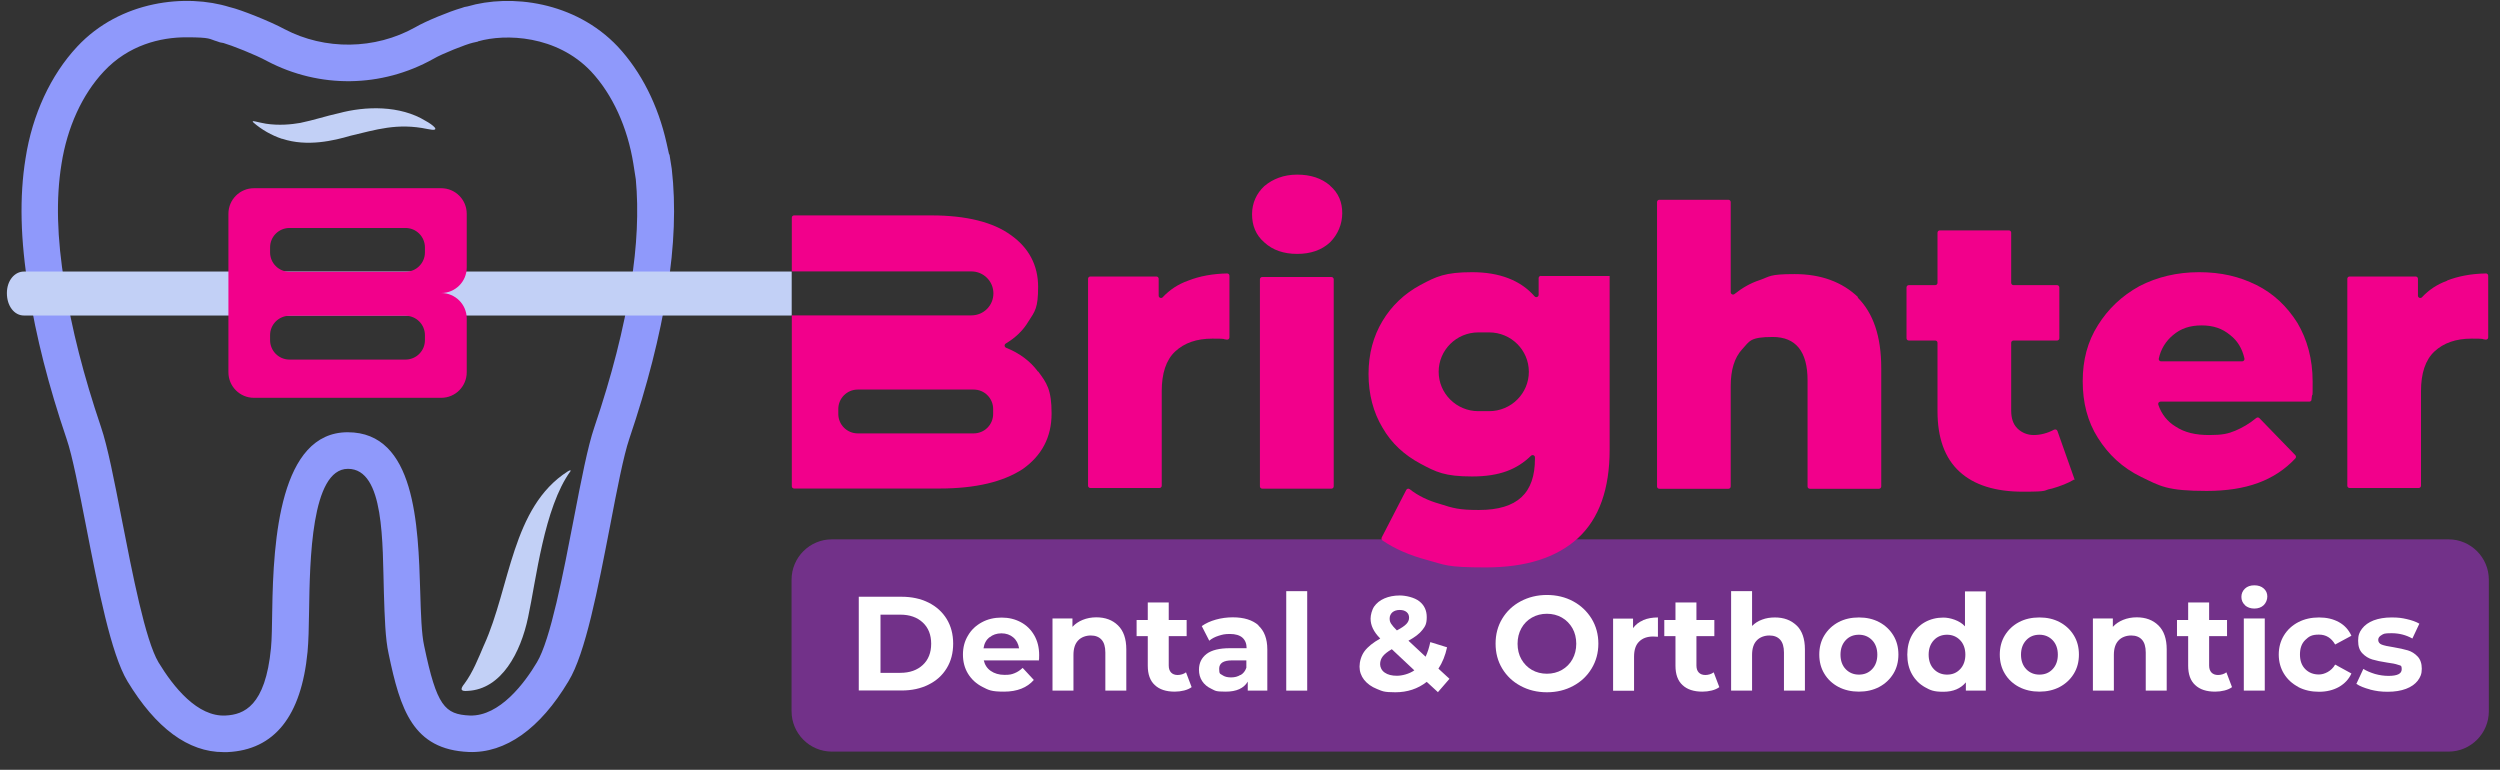 <svg xmlns="http://www.w3.org/2000/svg" width="328" height="101" viewBox="0 0 328 101" fill="none"><rect x="0" y="0" width="328" height="101" fill="#333333" stroke="none"/><g clip-path="url(#clip0_10255_8550)"><path d="M63.488 84.66C62.754 86.377 62.038 88.21 60.938 89.694C60.404 90.36 60.338 90.744 61.371 90.644C65.804 90.427 68.321 85.61 69.288 80.977C70.338 76.127 71.371 66.594 74.854 61.81C74.921 61.644 74.771 61.677 74.471 61.86C67.138 66.56 66.954 77.01 63.521 84.594L63.488 84.66Z" fill="#C2D0F6"></path><path d="M321.236 70.761H109.153C106.225 70.761 103.853 73.134 103.853 76.061V93.311C103.853 96.238 106.225 98.611 109.153 98.611H321.236C324.163 98.611 326.536 96.238 326.536 93.311V76.061C326.536 73.134 324.163 70.761 321.236 70.761Z" fill="#723189"></path><path d="M112.671 78.293H118.271C119.605 78.293 120.788 78.543 121.821 79.059C122.855 79.576 123.638 80.293 124.205 81.209C124.771 82.143 125.055 83.209 125.055 84.443C125.055 85.676 124.771 86.759 124.205 87.676C123.638 88.609 122.838 89.326 121.821 89.826C120.788 90.343 119.621 90.593 118.271 90.593H112.671V78.276V78.293ZM118.121 88.276C119.355 88.276 120.338 87.926 121.071 87.243C121.805 86.559 122.171 85.626 122.171 84.459C122.171 83.293 121.805 82.359 121.071 81.676C120.338 80.993 119.355 80.643 118.121 80.643H115.521V88.276H118.121Z" fill="white"></path><path d="M136.222 86.643H129.072C129.205 87.226 129.505 87.693 129.988 88.026C130.472 88.36 131.072 88.543 131.788 88.543C132.505 88.543 132.722 88.476 133.105 88.326C133.488 88.176 133.838 87.943 134.172 87.626L135.638 89.21C134.755 90.226 133.438 90.743 131.738 90.743C130.038 90.743 129.722 90.543 128.905 90.126C128.088 89.71 127.455 89.126 127.005 88.393C126.555 87.66 126.338 86.81 126.338 85.876C126.338 84.943 126.555 84.11 127.005 83.376C127.438 82.626 128.055 82.06 128.822 81.643C129.588 81.226 130.455 81.026 131.405 81.026C132.355 81.026 133.172 81.226 133.922 81.626C134.672 82.026 135.255 82.593 135.688 83.343C136.122 84.093 136.338 84.96 136.338 85.943C136.338 86.926 136.322 86.226 136.288 86.676L136.222 86.643ZM129.805 83.61C129.388 83.96 129.122 84.443 129.038 85.06H133.705C133.605 84.46 133.355 83.976 132.938 83.626C132.522 83.276 132.005 83.093 131.388 83.093C130.772 83.093 130.238 83.276 129.822 83.626L129.805 83.61Z" fill="white"></path><path d="M146.688 82.06C147.405 82.76 147.771 83.81 147.771 85.193V90.61H145.021V85.61C145.021 84.86 144.855 84.293 144.521 83.926C144.188 83.56 143.721 83.376 143.105 83.376C142.488 83.376 141.855 83.593 141.455 84.026C141.038 84.46 140.838 85.093 140.838 85.926V90.61H138.088V81.143H140.705V82.243C141.071 81.843 141.521 81.543 142.055 81.326C142.588 81.11 143.188 80.993 143.838 80.993C145.005 80.993 145.955 81.343 146.671 82.043L146.688 82.06Z" fill="white"></path><path d="M156.355 90.143C156.088 90.343 155.755 90.493 155.355 90.593C154.955 90.693 154.555 90.743 154.122 90.743C152.988 90.743 152.122 90.46 151.505 89.876C150.888 89.31 150.588 88.46 150.588 87.343V83.46H149.122V81.343H150.588V79.043H153.338V81.343H155.688V83.46H153.338V87.31C153.338 87.71 153.438 88.01 153.638 88.227C153.838 88.443 154.138 88.56 154.505 88.56C154.872 88.56 155.305 88.443 155.605 88.21L156.338 90.143H156.355Z" fill="white"></path><path d="M165.089 82.06C165.872 82.76 166.272 83.81 166.272 85.21V90.61H163.705V89.426C163.189 90.31 162.222 90.743 160.822 90.743C159.422 90.743 159.472 90.626 158.939 90.376C158.405 90.126 158.005 89.793 157.722 89.36C157.439 88.926 157.305 88.426 157.305 87.876C157.305 86.993 157.639 86.31 158.305 85.793C158.972 85.293 159.989 85.043 161.372 85.043H163.555C163.555 84.443 163.372 83.993 163.005 83.66C162.639 83.343 162.089 83.176 161.372 83.176C160.655 83.176 160.372 83.26 159.889 83.41C159.405 83.56 158.989 83.776 158.655 84.06L157.672 82.143C158.189 81.776 158.805 81.493 159.522 81.293C160.239 81.093 160.989 80.993 161.739 80.993C163.205 80.993 164.322 81.343 165.122 82.043L165.089 82.06ZM162.755 88.576C163.122 88.36 163.372 88.043 163.522 87.61V86.643H161.639C160.505 86.643 159.955 87.01 159.955 87.743C159.955 88.476 160.089 88.376 160.372 88.576C160.655 88.776 161.022 88.876 161.505 88.876C161.989 88.876 162.389 88.776 162.755 88.543V88.576Z" fill="white"></path><path d="M168.755 77.56H171.505V90.61H168.755V77.56Z" fill="white"></path><path d="M188.671 90.826L187.188 89.46C186.021 90.376 184.638 90.826 183.071 90.826C181.505 90.826 181.371 90.676 180.655 90.393C179.938 90.11 179.388 89.71 178.971 89.193C178.571 88.676 178.371 88.093 178.371 87.46C178.371 86.826 178.588 86.026 179.021 85.443C179.455 84.86 180.138 84.31 181.088 83.776C180.638 83.326 180.321 82.876 180.121 82.46C179.921 82.043 179.821 81.61 179.821 81.16C179.821 80.71 179.988 80.026 180.288 79.576C180.605 79.126 181.055 78.76 181.638 78.51C182.221 78.26 182.888 78.126 183.655 78.126C184.421 78.126 185.571 78.376 186.221 78.893C186.871 79.41 187.188 80.093 187.188 80.96C187.188 81.826 187.005 82.16 186.621 82.643C186.238 83.143 185.621 83.61 184.788 84.06L187.038 86.16C187.305 85.593 187.505 84.96 187.655 84.243L189.855 84.926C189.621 86.01 189.238 86.943 188.721 87.726L190.171 89.06L188.671 90.793V90.826ZM185.571 87.96L182.605 85.176C182.055 85.493 181.655 85.81 181.421 86.11C181.188 86.41 181.071 86.76 181.071 87.143C181.071 87.526 181.271 87.976 181.671 88.243C182.071 88.526 182.605 88.66 183.271 88.66C183.938 88.66 184.888 88.426 185.571 87.943V87.96ZM182.688 80.326C182.455 80.543 182.321 80.81 182.321 81.143C182.321 81.476 182.388 81.626 182.521 81.843C182.655 82.06 182.905 82.343 183.271 82.71C183.871 82.393 184.288 82.11 184.521 81.86C184.755 81.61 184.871 81.343 184.871 81.043C184.871 80.743 184.771 80.493 184.555 80.31C184.338 80.126 184.038 80.026 183.655 80.026C183.271 80.026 182.921 80.126 182.671 80.343L182.688 80.326Z" fill="white"></path><path d="M199.505 89.993C198.471 89.443 197.671 88.676 197.088 87.71C196.505 86.743 196.221 85.66 196.221 84.443C196.221 83.226 196.505 82.143 197.088 81.176C197.671 80.21 198.471 79.443 199.505 78.893C200.538 78.343 201.688 78.06 202.955 78.06C204.221 78.06 205.388 78.343 206.405 78.893C207.421 79.443 208.221 80.21 208.821 81.176C209.405 82.143 209.705 83.226 209.705 84.443C209.705 85.66 209.405 86.743 208.821 87.71C208.238 88.676 207.438 89.443 206.405 89.993C205.388 90.543 204.238 90.826 202.955 90.826C201.671 90.826 200.521 90.543 199.505 89.993ZM204.921 87.893C205.505 87.56 205.971 87.093 206.305 86.493C206.638 85.893 206.805 85.21 206.805 84.46C206.805 83.71 206.638 83.01 206.305 82.426C205.971 81.843 205.505 81.36 204.921 81.026C204.338 80.693 203.671 80.526 202.955 80.526C202.238 80.526 201.571 80.693 200.988 81.026C200.405 81.36 199.938 81.826 199.605 82.426C199.271 83.026 199.105 83.71 199.105 84.46C199.105 85.21 199.271 85.91 199.605 86.493C199.938 87.076 200.405 87.56 200.988 87.893C201.571 88.226 202.238 88.393 202.955 88.393C203.671 88.393 204.338 88.226 204.921 87.893Z" fill="white"></path><path d="M215.588 81.36C216.138 81.126 216.788 81.01 217.521 81.01V83.543C217.221 83.526 217.005 83.51 216.905 83.51C216.121 83.51 215.505 83.726 215.055 84.176C214.605 84.61 214.388 85.276 214.388 86.16V90.626H211.638V81.16H214.255V82.41C214.588 81.96 215.021 81.61 215.588 81.376V81.36Z" fill="white"></path><path d="M225.588 90.143C225.322 90.343 224.988 90.493 224.588 90.593C224.188 90.693 223.788 90.743 223.355 90.743C222.222 90.743 221.355 90.46 220.738 89.876C220.122 89.31 219.822 88.46 219.822 87.343V83.46H218.355V81.343H219.822V79.043H222.572V81.343H224.922V83.46H222.572V87.31C222.572 87.71 222.672 88.01 222.872 88.227C223.072 88.443 223.372 88.56 223.738 88.56C224.105 88.56 224.538 88.443 224.838 88.21L225.572 90.143H225.588Z" fill="white"></path><path d="M235.721 82.06C236.438 82.76 236.805 83.81 236.805 85.193V90.61H234.055V85.61C234.055 84.86 233.888 84.293 233.555 83.926C233.221 83.559 232.755 83.376 232.138 83.376C231.521 83.376 230.888 83.593 230.488 84.026C230.071 84.46 229.871 85.093 229.871 85.926V90.61H227.121V77.56H229.871V82.126C230.238 81.76 230.671 81.476 231.188 81.293C231.705 81.093 232.271 81.01 232.871 81.01C234.038 81.01 234.988 81.36 235.705 82.06H235.721Z" fill="white"></path><path d="M241.205 90.126C240.422 89.71 239.789 89.126 239.355 88.393C238.905 87.66 238.689 86.81 238.689 85.876C238.689 84.943 238.905 84.093 239.355 83.36C239.805 82.626 240.422 82.043 241.205 81.626C241.989 81.21 242.889 81.01 243.889 81.01C244.889 81.01 245.772 81.21 246.555 81.626C247.339 82.043 247.955 82.626 248.405 83.36C248.855 84.093 249.072 84.943 249.072 85.876C249.072 86.81 248.855 87.66 248.405 88.393C247.955 89.126 247.339 89.71 246.555 90.126C245.772 90.543 244.872 90.743 243.889 90.743C242.905 90.743 242.005 90.543 241.205 90.126ZM245.622 87.793C246.072 87.326 246.305 86.676 246.305 85.893C246.305 85.11 246.072 84.46 245.622 83.993C245.172 83.526 244.589 83.276 243.889 83.276C243.189 83.276 242.605 83.51 242.155 83.993C241.705 84.476 241.472 85.11 241.472 85.893C241.472 86.676 241.705 87.326 242.155 87.793C242.605 88.26 243.189 88.51 243.889 88.51C244.589 88.51 245.172 88.276 245.622 87.793Z" fill="white"></path><path d="M260.538 77.56V90.61H257.921V89.526C257.238 90.343 256.255 90.76 254.971 90.76C253.688 90.76 253.271 90.56 252.555 90.16C251.838 89.76 251.271 89.193 250.855 88.46C250.438 87.726 250.238 86.86 250.238 85.893C250.238 84.926 250.438 84.06 250.855 83.326C251.271 82.593 251.838 82.026 252.555 81.626C253.271 81.226 254.088 81.026 254.971 81.026C255.855 81.026 257.121 81.41 257.805 82.176V77.593H260.555L260.538 77.56ZM257.171 87.793C257.621 87.326 257.855 86.676 257.855 85.893C257.855 85.11 257.621 84.46 257.171 83.993C256.721 83.526 256.138 83.276 255.455 83.276C254.771 83.276 254.171 83.51 253.721 83.993C253.271 84.476 253.038 85.11 253.038 85.893C253.038 86.676 253.271 87.326 253.721 87.793C254.171 88.26 254.755 88.51 255.455 88.51C256.155 88.51 256.721 88.276 257.171 87.793Z" fill="white"></path><path d="M264.889 90.126C264.105 89.71 263.472 89.126 263.039 88.393C262.589 87.66 262.372 86.81 262.372 85.876C262.372 84.943 262.589 84.093 263.039 83.36C263.489 82.626 264.105 82.043 264.889 81.626C265.672 81.21 266.572 81.01 267.572 81.01C268.572 81.01 269.455 81.21 270.239 81.626C271.022 82.043 271.639 82.626 272.089 83.36C272.539 84.093 272.755 84.943 272.755 85.876C272.755 86.81 272.539 87.66 272.089 88.393C271.639 89.126 271.022 89.71 270.239 90.126C269.455 90.543 268.555 90.743 267.572 90.743C266.589 90.743 265.689 90.543 264.889 90.126ZM269.305 87.793C269.755 87.326 269.989 86.676 269.989 85.893C269.989 85.11 269.755 84.46 269.305 83.993C268.855 83.526 268.272 83.276 267.572 83.276C266.872 83.276 266.289 83.51 265.839 83.993C265.389 84.476 265.155 85.11 265.155 85.893C265.155 86.676 265.389 87.326 265.839 87.793C266.289 88.26 266.872 88.51 267.572 88.51C268.272 88.51 268.855 88.276 269.305 87.793Z" fill="white"></path><path d="M283.189 82.06C283.905 82.76 284.272 83.81 284.272 85.193V90.61H281.522V85.61C281.522 84.86 281.355 84.293 281.022 83.926C280.689 83.56 280.222 83.376 279.605 83.376C278.989 83.376 278.355 83.593 277.955 84.026C277.539 84.46 277.339 85.093 277.339 85.926V90.61H274.589V81.143H277.205V82.243C277.572 81.843 278.022 81.543 278.555 81.326C279.089 81.11 279.689 80.993 280.339 80.993C281.505 80.993 282.455 81.343 283.172 82.043L283.189 82.06Z" fill="white"></path><path d="M292.854 90.143C292.587 90.343 292.254 90.493 291.854 90.593C291.454 90.693 291.054 90.743 290.621 90.743C289.487 90.743 288.621 90.46 288.004 89.876C287.387 89.31 287.087 88.46 287.087 87.343V83.46H285.621V81.343H287.087V79.043H289.837V81.343H292.187V83.46H289.837V87.31C289.837 87.71 289.937 88.01 290.137 88.227C290.337 88.443 290.637 88.56 291.004 88.56C291.371 88.56 291.804 88.443 292.104 88.21L292.837 90.143H292.854Z" fill="white"></path><path d="M294.538 79.393C294.221 79.093 294.071 78.743 294.071 78.31C294.071 77.876 294.238 77.51 294.538 77.226C294.854 76.926 295.271 76.793 295.771 76.793C296.271 76.793 296.688 76.926 297.004 77.21C297.321 77.493 297.471 77.843 297.471 78.26C297.471 78.676 297.304 79.093 297.004 79.393C296.688 79.693 296.271 79.843 295.771 79.843C295.271 79.843 294.854 79.693 294.538 79.41V79.393ZM294.388 81.143H297.138V90.61H294.388V81.143Z" fill="white"></path><path d="M301.539 90.126C300.739 89.71 300.105 89.126 299.655 88.393C299.205 87.66 298.972 86.81 298.972 85.876C298.972 84.943 299.205 84.093 299.655 83.36C300.105 82.626 300.739 82.043 301.539 81.626C302.339 81.21 303.255 81.01 304.255 81.01C305.255 81.01 306.122 81.21 306.872 81.626C307.622 82.043 308.155 82.643 308.505 83.41L306.372 84.56C305.872 83.693 305.172 83.26 304.239 83.26C303.305 83.26 302.939 83.493 302.455 83.96C301.972 84.426 301.755 85.06 301.755 85.876C301.755 86.693 301.989 87.326 302.455 87.793C302.922 88.26 303.522 88.493 304.239 88.493C304.955 88.493 305.889 88.06 306.372 87.193L308.505 88.36C308.172 89.11 307.622 89.693 306.872 90.126C306.122 90.543 305.255 90.76 304.255 90.76C303.255 90.76 302.339 90.56 301.539 90.143V90.126Z" fill="white"></path><path d="M310.954 90.46C310.204 90.26 309.604 90.026 309.154 89.726L310.071 87.76C310.488 88.026 311.004 88.243 311.604 88.426C312.204 88.593 312.787 88.676 313.371 88.676C314.537 88.676 315.104 88.393 315.104 87.81C315.104 87.226 314.938 87.343 314.637 87.226C314.321 87.11 313.837 87.01 313.171 86.926C312.404 86.81 311.754 86.676 311.254 86.526C310.754 86.376 310.321 86.11 309.937 85.71C309.554 85.31 309.387 84.776 309.387 84.06C309.387 83.343 309.554 82.926 309.904 82.476C310.254 82.01 310.754 81.66 311.421 81.393C312.087 81.143 312.871 81.01 313.771 81.01C314.671 81.01 315.104 81.076 315.771 81.226C316.438 81.376 316.988 81.576 317.421 81.826L316.504 83.776C315.671 83.31 314.771 83.076 313.771 83.076C312.771 83.076 312.737 83.16 312.454 83.326C312.154 83.493 312.021 83.71 312.021 83.96C312.021 84.21 312.171 84.46 312.488 84.576C312.804 84.693 313.304 84.81 314.004 84.91C314.771 85.043 315.404 85.176 315.904 85.326C316.404 85.476 316.821 85.743 317.187 86.126C317.554 86.51 317.738 87.06 317.738 87.743C317.738 88.426 317.554 88.843 317.204 89.31C316.854 89.76 316.337 90.126 315.671 90.376C315.004 90.626 314.204 90.76 313.271 90.76C312.337 90.76 311.721 90.66 310.971 90.476L310.954 90.46Z" fill="white"></path><path d="M87.785 20.261L87.452 18.761C86.352 13.828 84.118 9.394 81.052 6.111C75.402 0.144 66.935 -0.806 61.335 0.844C61.068 0.877 60.802 0.944 60.568 1.044C59.035 1.477 55.835 2.777 54.452 3.594C49.202 6.527 42.635 6.611 37.335 3.827C35.435 2.794 31.552 1.261 30.252 0.961L30.118 0.927C24.468 -0.839 15.802 0.027 10.118 6.127C6.652 9.844 4.235 15.044 3.352 20.777C2.535 25.811 2.668 31.461 3.752 38.044C4.735 44.178 6.352 50.561 8.735 57.578C9.502 59.794 10.368 64.311 11.302 69.078C12.902 77.278 14.552 85.761 16.718 89.377C20.452 95.544 24.702 98.677 29.318 98.677C33.935 98.677 29.668 98.677 29.835 98.677C36.002 98.394 39.535 93.978 40.352 85.511C40.485 84.111 40.518 82.261 40.552 80.127C40.652 73.627 40.818 61.511 45.652 61.511C50.485 61.511 50.168 71.311 50.368 77.811C50.468 81.028 50.552 83.811 50.985 85.761C52.518 93.111 54.168 98.344 61.502 98.661C66.318 98.844 70.868 95.611 74.585 89.377C76.818 85.744 78.452 77.194 80.052 68.944C80.952 64.228 81.818 59.761 82.568 57.561C84.935 50.561 86.568 44.161 87.552 38.044C88.485 32.278 88.685 26.944 88.135 22.161L87.835 20.261H87.785ZM82.768 37.294C81.835 43.161 80.268 49.294 77.985 56.028C77.118 58.544 76.268 62.944 75.285 68.044C73.918 75.144 72.218 83.994 70.435 86.911C68.852 89.578 65.568 93.994 61.652 93.877C58.352 93.728 57.302 92.644 55.652 84.744C55.302 83.194 55.218 80.494 55.135 77.644C54.868 68.811 54.485 56.711 45.618 56.711C36.752 56.711 35.852 70.744 35.718 80.044C35.685 82.078 35.668 83.828 35.552 85.028C34.818 92.661 31.985 93.761 29.585 93.877C25.918 94.061 22.785 90.177 20.802 86.911C19.068 84.028 17.368 75.228 15.985 68.161C14.985 63.011 14.118 58.561 13.252 56.028C10.968 49.278 9.402 43.144 8.468 37.261C7.468 31.177 7.335 26.044 8.068 21.511C8.818 16.711 10.785 12.394 13.618 9.377C16.868 5.894 21.068 4.894 24.418 4.894C27.768 4.894 27.418 5.127 28.435 5.411C28.702 5.527 29.002 5.611 29.318 5.644C30.318 5.927 33.502 7.161 35.068 8.027C41.935 11.627 50.052 11.527 56.852 7.727C58.002 7.044 61.202 5.794 62.018 5.611L62.685 5.461L62.718 5.427C66.302 4.394 73.035 4.611 77.552 9.377C80.368 12.394 82.335 16.711 83.102 21.511L83.418 23.527C83.802 27.661 83.585 32.278 82.785 37.261L82.768 37.294Z" fill="#8F99FB"></path><path d="M37.038 18.21C40.321 19.294 43.821 18.444 45.988 17.81C49.321 17.027 52.104 16.093 56.088 16.927C58.088 17.36 56.704 16.327 55.871 15.877C52.471 13.777 47.921 13.927 44.488 14.844C42.738 15.227 41.121 15.777 39.388 16.127C38.238 16.327 36.588 16.494 34.871 16.227C34.404 16.16 33.871 16.01 33.454 15.927C33.271 15.893 33.171 15.877 33.154 15.927C33.154 15.96 33.188 16.01 33.271 16.093C34.321 17.01 35.638 17.76 36.988 18.21H37.054H37.038Z" fill="#C2D0F6"></path><path d="M3.138 35.628C1.938 35.628 0.904 36.778 0.904 38.461C0.904 40.145 1.871 41.395 3.138 41.395H103.871V35.628H3.138Z" fill="#C2D0F6"></path><path d="M61.235 35.094V28.044C61.235 26.194 59.735 24.694 57.885 24.694H33.319C31.469 24.694 29.969 26.194 29.969 28.044V48.844C29.969 50.694 31.469 52.194 33.319 52.194H57.885C59.735 52.194 61.235 50.694 61.235 48.844V41.794C61.235 39.944 59.735 38.444 57.885 38.444C59.735 38.444 61.235 36.944 61.235 35.094ZM55.752 44.627C55.752 46.044 54.602 47.177 53.202 47.177H37.985C36.569 47.177 35.435 46.027 35.435 44.627V43.977C35.435 42.56 36.585 41.427 37.985 41.427H53.202C54.619 41.427 55.752 42.577 55.752 43.977V44.627ZM55.752 33.111C55.752 34.527 54.602 35.66 53.202 35.66H37.985C36.569 35.66 35.435 34.511 35.435 33.111V32.461C35.435 31.044 36.585 29.91 37.985 29.91H53.202C54.619 29.91 55.752 31.061 55.752 32.461V33.111Z" fill="#F2008B"></path><path d="M136.185 48.761C135.185 47.394 133.785 46.344 132.001 45.627C131.768 45.527 131.735 45.211 131.951 45.077C133.201 44.327 134.218 43.377 134.918 42.194C135.801 40.827 136.201 40.427 136.201 37.627C136.201 34.827 135.001 32.511 132.601 30.827C130.285 29.144 126.768 28.261 122.201 28.261H104.185C104.018 28.261 103.885 28.394 103.885 28.561V35.611H127.451C129.035 35.611 130.335 36.894 130.335 38.494C130.335 40.094 129.051 41.377 127.451 41.377H103.885V63.794C103.885 63.961 104.018 64.094 104.185 64.094H123.235C128.035 64.094 131.635 63.211 134.201 61.527C136.685 59.761 137.968 57.361 137.968 54.244C137.968 51.127 137.335 50.244 136.201 48.727L136.185 48.761ZM130.301 54.311C130.301 55.727 129.151 56.861 127.751 56.861H112.535C111.118 56.861 109.985 55.711 109.985 54.311V53.661C109.985 52.244 111.135 51.111 112.535 51.111H127.751C129.168 51.111 130.301 52.261 130.301 53.661V54.311Z" fill="#F2008B"></path><path d="M161.002 35.877C159.119 35.911 157.385 36.227 155.869 36.827C154.552 37.294 153.452 38.027 152.552 38.994C152.369 39.194 152.019 39.077 152.019 38.794V36.577C152.019 36.411 151.885 36.277 151.719 36.277H143.052C142.885 36.277 142.752 36.411 142.752 36.577V63.727C142.752 63.894 142.885 64.027 143.052 64.027H152.119C152.285 64.027 152.419 63.894 152.419 63.727V51.311C152.419 48.994 152.985 47.227 154.185 46.111C155.385 44.994 156.985 44.427 159.069 44.427C161.152 44.427 160.235 44.494 160.969 44.561C161.152 44.577 161.302 44.444 161.302 44.261V36.177C161.302 36.011 161.169 35.861 160.985 35.877H161.002Z" fill="#F2008B"></path><path d="M174.684 36.344H165.601C165.435 36.344 165.301 36.478 165.301 36.644V63.811C165.301 63.976 165.435 64.111 165.601 64.111H174.684C174.85 64.111 174.984 63.976 174.984 63.811V36.644C174.984 36.478 174.85 36.344 174.684 36.344Z" fill="#F2008B"></path><path d="M174.502 24.344C173.386 23.377 171.936 22.911 170.186 22.911C168.436 22.911 166.986 23.477 165.869 24.427C164.836 25.394 164.269 26.661 164.269 28.111C164.269 29.561 164.752 30.827 165.869 31.794C166.986 32.827 168.436 33.311 170.186 33.311C171.936 33.311 173.386 32.827 174.502 31.794C175.536 30.761 176.102 29.394 176.102 27.961C176.102 26.527 175.619 25.327 174.502 24.361V24.344Z" fill="#F2008B"></path><path d="M202.169 36.194C202.002 36.194 201.869 36.327 201.869 36.494V38.677C201.869 38.961 201.519 39.094 201.335 38.877C199.485 36.761 196.702 35.711 193.152 35.711C189.602 35.711 188.435 36.277 186.352 37.394C184.269 38.511 182.585 40.111 181.385 42.111C180.185 44.111 179.552 46.427 179.552 49.077C179.552 51.727 180.185 54.111 181.385 56.111C182.585 58.194 184.269 59.711 186.352 60.827C188.435 61.944 189.552 62.511 193.152 62.511C196.752 62.511 199.035 61.577 200.869 59.794C201.069 59.611 201.385 59.744 201.385 60.011V60.194C201.385 62.427 200.819 64.111 199.619 65.227C198.419 66.344 196.585 66.91 194.019 66.91C191.452 66.91 190.652 66.677 188.902 66.111C187.352 65.677 186.019 65.027 184.952 64.177C184.802 64.061 184.585 64.111 184.502 64.277L181.285 70.51C181.219 70.644 181.252 70.811 181.385 70.91C183.019 72.027 184.952 72.861 187.252 73.477C189.652 74.111 189.652 74.444 194.935 74.444C200.219 74.444 204.219 73.16 207.019 70.611C209.819 68.044 211.185 64.127 211.185 59.011V36.211H202.202L202.169 36.194ZM195.385 53.944H193.952C191.085 53.944 188.752 51.627 188.752 48.777C188.752 45.927 191.085 43.611 193.952 43.611H195.385C198.252 43.611 200.585 45.927 200.585 48.777C200.585 51.627 198.252 53.944 195.385 53.944Z" fill="#F2008B"></path><path d="M243.785 38.994C241.702 36.994 238.902 35.961 235.469 35.961C232.035 35.961 232.269 36.277 230.835 36.761C229.619 37.161 228.519 37.811 227.569 38.577C227.369 38.744 227.069 38.594 227.069 38.344V26.511C227.069 26.344 226.935 26.211 226.769 26.211H217.702C217.535 26.211 217.402 26.344 217.402 26.511V63.827C217.402 63.994 217.535 64.127 217.702 64.127H226.769C226.935 64.127 227.069 63.994 227.069 63.827V50.694C227.069 48.527 227.552 46.927 228.585 45.811C229.552 44.777 229.552 44.211 232.585 44.211C235.619 44.211 237.152 46.127 237.152 49.894V63.827C237.152 63.994 237.285 64.127 237.452 64.127H246.519C246.685 64.127 246.819 63.994 246.819 63.827V48.294C246.819 44.127 245.785 41.094 243.702 39.011H243.785V38.994Z" fill="#F2008B"></path><path d="M269.485 56.377C268.668 56.827 267.685 57.077 266.835 57.077C265.985 57.077 265.235 56.761 264.668 56.194C264.101 55.627 263.868 54.827 263.868 53.877V44.977C263.868 44.81 264.001 44.677 264.168 44.677H269.885C270.051 44.677 270.185 44.544 270.185 44.377V37.711C270.185 37.544 270.051 37.41 269.885 37.41H264.168C264.001 37.41 263.868 37.277 263.868 37.111V30.527C263.868 30.36 263.735 30.227 263.568 30.227H254.501C254.335 30.227 254.201 30.36 254.201 30.527V37.111C254.201 37.277 254.068 37.41 253.901 37.41H250.435C250.268 37.41 250.135 37.544 250.135 37.711V44.377C250.135 44.544 250.268 44.677 250.435 44.677H253.901C254.068 44.677 254.201 44.81 254.201 44.977V53.961C254.201 57.477 255.168 60.127 257.085 61.877C259.001 63.644 261.801 64.51 265.401 64.51C269.001 64.51 267.951 64.344 269.151 64.111C269.151 64.111 269.168 64.111 269.185 64.111C270.301 63.794 271.335 63.394 272.135 62.91L272.218 62.994L269.935 56.544C269.868 56.361 269.668 56.294 269.501 56.377H269.485Z" fill="#F2008B"></path><path d="M296.035 37.394C293.802 36.277 291.402 35.711 288.518 35.711C285.635 35.711 283.002 36.344 280.685 37.544C278.368 38.827 276.602 40.511 275.252 42.66C273.885 44.827 273.252 47.227 273.252 50.027C273.252 52.827 273.885 55.31 275.252 57.461C276.618 59.627 278.452 61.377 280.935 62.577C283.418 63.777 284.302 64.41 289.502 64.41C294.702 64.41 298.435 63.044 301.152 60.144C301.268 60.027 301.252 59.844 301.152 59.727L296.435 54.861C296.318 54.744 296.152 54.744 296.018 54.844C295.068 55.627 294.168 56.127 293.268 56.511C292.302 56.91 291.585 57.077 289.835 57.077C288.085 57.077 286.635 56.761 285.435 55.961C284.352 55.31 283.585 54.327 283.168 53.094C283.102 52.894 283.252 52.694 283.452 52.694H302.985C303.118 52.694 303.235 52.611 303.268 52.477C303.268 52.461 303.268 52.427 303.268 52.41C303.418 50.961 303.418 52.977 303.418 50.044C303.418 47.111 302.702 44.527 301.418 42.361C300.052 40.194 298.302 38.527 296.052 37.394H296.035ZM283.535 47.41C283.335 47.41 283.185 47.227 283.235 47.027C283.518 45.777 284.135 44.777 285.085 43.977C286.118 43.094 287.318 42.694 288.852 42.694C290.385 42.694 291.568 43.094 292.618 43.977C293.568 44.711 294.185 45.761 294.468 47.027C294.518 47.227 294.368 47.41 294.168 47.41H283.535Z" fill="#F2008B"></path><path d="M326.135 35.877C324.252 35.911 322.518 36.227 321.002 36.827H321.085C319.768 37.294 318.668 38.027 317.768 38.994C317.585 39.194 317.235 39.077 317.235 38.794V36.577C317.235 36.411 317.102 36.277 316.935 36.277H308.268C308.102 36.277 307.968 36.411 307.968 36.577V63.727C307.968 63.894 308.102 64.027 308.268 64.027H317.335C317.502 64.027 317.635 63.894 317.635 63.727V51.311C317.635 48.994 318.202 47.227 319.402 46.111C320.602 44.994 322.202 44.427 324.285 44.427C326.368 44.427 325.385 44.494 326.118 44.561C326.302 44.577 326.452 44.444 326.452 44.261V36.177C326.452 36.011 326.318 35.861 326.135 35.877Z" fill="#F2008B"></path></g><defs><clipPath id="clip0_10255_8550"><rect width="326.19" height="100" fill="white" transform="translate(0.904 0.118)"></rect></clipPath></defs></svg>